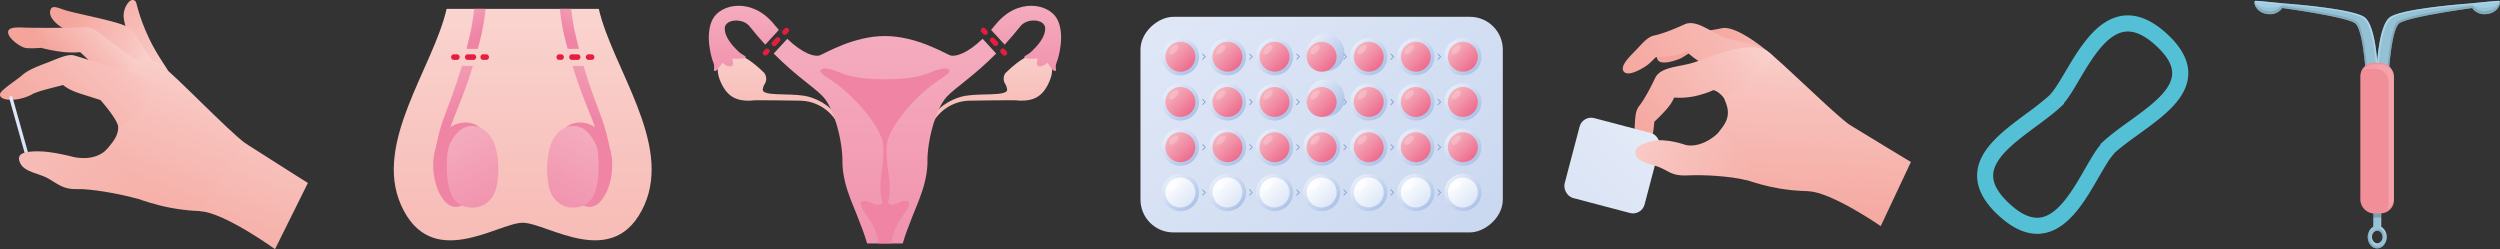 <svg xmlns="http://www.w3.org/2000/svg" xmlns:xlink="http://www.w3.org/1999/xlink" width="622.47mm" height="62.05mm" viewBox="0 0 1764.49 175.89"><rect x="0" y="0" width="1764.49" height="175.89" fill="#333333" stroke="none"/><defs><style>.cls-1{isolation:isolate;}.cls-2{fill:#54c0d5;}.cls-3{fill:url(#linear-gradient);}.cls-4{fill:url(#linear-gradient-2);}.cls-5{fill:url(#linear-gradient-3);}.cls-6{fill:url(#linear-gradient-4);}.cls-7{fill:url(#linear-gradient-5);}.cls-8{fill:url(#linear-gradient-6);}.cls-9{fill:url(#linear-gradient-7);}.cls-10{fill:url(#linear-gradient-8);}.cls-11{fill:url(#linear-gradient-9);}.cls-12{fill:url(#linear-gradient-10);}.cls-13{fill:url(#linear-gradient-11);}.cls-14{fill:url(#linear-gradient-12);}.cls-15{fill:url(#linear-gradient-13);}.cls-16{fill:url(#linear-gradient-14);}.cls-17{fill:url(#linear-gradient-15);}.cls-18{fill:url(#linear-gradient-16);}.cls-19{fill:url(#linear-gradient-17);}.cls-20{fill:url(#linear-gradient-18);}.cls-21{fill:url(#linear-gradient-19);}.cls-22{fill:url(#linear-gradient-20);}.cls-23{fill:url(#linear-gradient-21);}.cls-24{fill:url(#linear-gradient-22);}.cls-25{fill:url(#linear-gradient-23);}.cls-26{fill:url(#linear-gradient-24);}.cls-27{fill:url(#linear-gradient-25);}.cls-28{fill:url(#linear-gradient-26);}.cls-29{fill:url(#linear-gradient-27);}.cls-30{fill:url(#linear-gradient-28);}.cls-31{fill:url(#linear-gradient-29);}.cls-32{fill:url(#linear-gradient-30);}.cls-33{fill:url(#linear-gradient-31);}.cls-34{fill:url(#linear-gradient-32);}.cls-35{fill:url(#linear-gradient-33);}.cls-36{fill:url(#linear-gradient-34);}.cls-37{fill:url(#linear-gradient-35);}.cls-38{fill:url(#linear-gradient-36);}.cls-39{fill:url(#linear-gradient-37);}.cls-40{fill:url(#linear-gradient-38);}.cls-41{fill:url(#linear-gradient-39);}.cls-42{fill:url(#linear-gradient-40);}.cls-43{fill:url(#linear-gradient-41);}.cls-44{fill:url(#linear-gradient-42);}.cls-45{fill:url(#linear-gradient-43);}.cls-46{fill:url(#linear-gradient-44);}.cls-47{fill:url(#linear-gradient-45);}.cls-48{fill:url(#linear-gradient-46);}.cls-49{fill:url(#linear-gradient-47);}.cls-50{fill:url(#linear-gradient-48);}.cls-51{fill:url(#linear-gradient-49);}.cls-52{fill:url(#linear-gradient-50);}.cls-53{fill:url(#linear-gradient-51);}.cls-54{fill:url(#linear-gradient-52);}.cls-55{fill:url(#linear-gradient-53);}.cls-56{fill:url(#linear-gradient-54);}.cls-57{fill:url(#linear-gradient-55);}.cls-58{fill:url(#linear-gradient-56);}.cls-59{fill:url(#linear-gradient-57);}.cls-60{fill:#7a98ce;}.cls-61,.cls-62,.cls-73{fill:#fff;}.cls-61,.cls-74,.cls-80,.cls-82,.cls-84{opacity:0.2;}.cls-62{opacity:0.5;}.cls-63{fill:url(#linear-gradient-58);}.cls-64{fill:url(#linear-gradient-59);}.cls-65{fill:url(#linear-gradient-60);}.cls-66{fill:url(#linear-gradient-61);}.cls-67{fill:url(#linear-gradient-62);}.cls-68{fill:url(#linear-gradient-63);}.cls-69{fill:url(#linear-gradient-64);}.cls-70{fill:#95c1d5;}.cls-71,.cls-83{opacity:0.3;}.cls-72{fill:#ecf7fe;}.cls-75{fill:#094468;}.cls-76{fill:#05131c;}.cls-77,.cls-79{fill:#b5e1f9;}.cls-77{opacity:0.4;}.cls-78{opacity:0.6;}.cls-80{fill:#3a484e;}.cls-80,.cls-83,.cls-84{mix-blend-mode:multiply;}.cls-81,.cls-83,.cls-84{fill:#f18f99;}.cls-82{fill:#fef5f7;}.cls-85{fill:url(#linear-gradient-65);}.cls-86{fill:url(#linear-gradient-66);}.cls-87{fill:url(#linear-gradient-67);}.cls-88{fill:url(#linear-gradient-68);}.cls-89{fill:url(#linear-gradient-69);}.cls-90{fill:url(#linear-gradient-70);}.cls-91{fill:url(#linear-gradient-71);}.cls-92{fill:url(#linear-gradient-72);}.cls-93{fill:#e51d3e;}.cls-94{fill:url(#linear-gradient-73);}.cls-95{fill:url(#linear-gradient-74);}.cls-96{fill:url(#linear-gradient-75);}.cls-97{fill:url(#linear-gradient-76);}.cls-98{fill:url(#linear-gradient-77);}.cls-99{fill:url(#linear-gradient-78);}.cls-100{fill:url(#linear-gradient-79);}.cls-101{fill:url(#linear-gradient-80);}.cls-102{fill:url(#linear-gradient-81);}.cls-103{fill:url(#linear-gradient-82);}.cls-104{fill:url(#linear-gradient-83);}.cls-105{fill:url(#linear-gradient-84);}.cls-106{fill:url(#linear-gradient-85);}.cls-107{fill:url(#linear-gradient-86);}.cls-108{fill:url(#linear-gradient-87);}.cls-109{fill:url(#linear-gradient-88);}.cls-110{fill:url(#linear-gradient-89);}</style><linearGradient id="linear-gradient" x1="785.89" y1="-79.32" x2="1253.97" y2="453.6" gradientTransform="translate(844.86 1020.75) rotate(-90)" gradientUnits="userSpaceOnUse"><stop offset="0" stop-color="#e7edf9"/><stop offset="1" stop-color="#adc3e7"/></linearGradient><linearGradient id="linear-gradient-2" x1="823.83" y1="30.76" x2="842.39" y2="49.32" gradientTransform="translate(326.8 -622.78) rotate(49.87)" xlink:href="#linear-gradient"/><linearGradient id="linear-gradient-3" x1="825.64" y1="32.57" x2="840.58" y2="47.51" gradientUnits="userSpaceOnUse"><stop offset="0" stop-color="#f5b3be"/><stop offset="0.41" stop-color="#f297ab"/><stop offset="1" stop-color="#ed6b8c"/></linearGradient><linearGradient id="linear-gradient-4" x1="857.06" y1="30.76" x2="875.62" y2="49.32" gradientTransform="matrix(1, 0, 0, 1, 0, 0)" xlink:href="#linear-gradient"/><linearGradient id="linear-gradient-5" x1="858.87" y1="32.57" x2="873.81" y2="47.51" xlink:href="#linear-gradient-3"/><linearGradient id="linear-gradient-6" x1="890.3" y1="30.76" x2="908.85" y2="49.32" gradientTransform="translate(291.79 -624.37) rotate(45)" xlink:href="#linear-gradient"/><linearGradient id="linear-gradient-7" x1="892.1" y1="32.57" x2="907.04" y2="47.51" xlink:href="#linear-gradient-3"/><linearGradient id="linear-gradient-8" x1="923.53" y1="30.76" x2="942.08" y2="49.32" gradientTransform="translate(5.83 -71.52) rotate(4.4)" xlink:href="#linear-gradient"/><linearGradient id="linear-gradient-9" x1="925.33" y1="32.57" x2="940.28" y2="47.51" xlink:href="#linear-gradient-3"/><linearGradient id="linear-gradient-10" x1="956.76" y1="30.76" x2="975.32" y2="49.32" gradientTransform="translate(311.26 -671.37) rotate(45)" xlink:href="#linear-gradient"/><linearGradient id="linear-gradient-11" x1="958.57" y1="32.57" x2="973.51" y2="47.51" xlink:href="#linear-gradient-3"/><linearGradient id="linear-gradient-12" x1="989.99" y1="30.76" x2="1008.55" y2="49.32" gradientTransform="translate(31.59 -212.42) rotate(12.33)" xlink:href="#linear-gradient"/><linearGradient id="linear-gradient-13" x1="991.8" y1="32.57" x2="1006.74" y2="47.51" xlink:href="#linear-gradient-3"/><linearGradient id="linear-gradient-14" x1="1023.23" y1="30.76" x2="1041.78" y2="49.32" gradientTransform="translate(835.51 -974.29) rotate(76.79)" xlink:href="#linear-gradient"/><linearGradient id="linear-gradient-15" x1="1025.03" y1="32.57" x2="1039.97" y2="47.51" xlink:href="#linear-gradient-3"/><linearGradient id="linear-gradient-16" x1="823.83" y1="62.7" x2="842.39" y2="81.25" gradientTransform="translate(351.22 -611.43) rotate(49.87)" xlink:href="#linear-gradient"/><linearGradient id="linear-gradient-17" x1="825.64" y1="64.5" x2="840.58" y2="79.45" xlink:href="#linear-gradient-3"/><linearGradient id="linear-gradient-18" x1="857.06" y1="62.7" x2="875.62" y2="81.25" gradientTransform="matrix(1, 0, 0, 1, 0, 0)" xlink:href="#linear-gradient"/><linearGradient id="linear-gradient-19" x1="858.87" y1="64.5" x2="873.81" y2="79.45" xlink:href="#linear-gradient-3"/><linearGradient id="linear-gradient-20" x1="890.3" y1="62.7" x2="908.85" y2="81.25" gradientTransform="translate(314.37 -615.01) rotate(45)" xlink:href="#linear-gradient"/><linearGradient id="linear-gradient-21" x1="892.1" y1="64.5" x2="907.04" y2="79.45" xlink:href="#linear-gradient-3"/><linearGradient id="linear-gradient-22" x1="923.53" y1="62.7" x2="942.08" y2="81.25" gradientTransform="translate(8.28 -71.42) rotate(4.4)" xlink:href="#linear-gradient"/><linearGradient id="linear-gradient-23" x1="925.33" y1="64.5" x2="940.28" y2="79.45" xlink:href="#linear-gradient-3"/><linearGradient id="linear-gradient-24" x1="956.76" y1="62.7" x2="975.32" y2="81.25" gradientTransform="translate(333.84 -662.01) rotate(45)" xlink:href="#linear-gradient"/><linearGradient id="linear-gradient-25" x1="958.57" y1="64.5" x2="973.51" y2="79.45" xlink:href="#linear-gradient-3"/><linearGradient id="linear-gradient-26" x1="989.99" y1="62.7" x2="1008.55" y2="81.25" gradientTransform="translate(38.41 -211.69) rotate(12.33)" xlink:href="#linear-gradient"/><linearGradient id="linear-gradient-27" x1="991.8" y1="64.5" x2="1006.74" y2="79.45" xlink:href="#linear-gradient-3"/><linearGradient id="linear-gradient-28" x1="1023.23" y1="62.7" x2="1041.78" y2="81.25" gradientTransform="translate(866.6 -949.65) rotate(76.79)" xlink:href="#linear-gradient"/><linearGradient id="linear-gradient-29" x1="1025.03" y1="64.5" x2="1039.97" y2="79.45" xlink:href="#linear-gradient-3"/><linearGradient id="linear-gradient-30" x1="823.83" y1="94.63" x2="842.39" y2="113.19" gradientTransform="translate(101.66 -308.21) rotate(22.29)" xlink:href="#linear-gradient"/><linearGradient id="linear-gradient-31" x1="825.64" y1="96.44" x2="840.58" y2="111.38" xlink:href="#linear-gradient-3"/><linearGradient id="linear-gradient-32" x1="857.06" y1="94.63" x2="875.62" y2="113.19" gradientTransform="matrix(1, 0, 0, 1, 0, 0)" xlink:href="#linear-gradient"/><linearGradient id="linear-gradient-33" x1="858.87" y1="96.44" x2="873.81" y2="111.38" xlink:href="#linear-gradient-3"/><linearGradient id="linear-gradient-34" x1="890.3" y1="94.63" x2="908.85" y2="113.19" gradientTransform="translate(106.87 -333.88) rotate(22.32)" xlink:href="#linear-gradient"/><linearGradient id="linear-gradient-35" x1="892.1" y1="96.44" x2="907.04" y2="111.38" xlink:href="#linear-gradient-3"/><linearGradient id="linear-gradient-36" x1="923.53" y1="94.63" x2="942.08" y2="113.19" gradientTransform="matrix(1, 0, 0, 1, 0, 0)" xlink:href="#linear-gradient"/><linearGradient id="linear-gradient-37" x1="925.33" y1="96.44" x2="940.28" y2="111.38" xlink:href="#linear-gradient-3"/><linearGradient id="linear-gradient-38" x1="956.76" y1="94.63" x2="975.32" y2="113.19" gradientTransform="translate(111.85 -359.12) rotate(22.32)" xlink:href="#linear-gradient"/><linearGradient id="linear-gradient-39" x1="958.57" y1="96.44" x2="973.51" y2="111.38" xlink:href="#linear-gradient-3"/><linearGradient id="linear-gradient-40" x1="989.99" y1="94.63" x2="1008.55" y2="113.19" gradientTransform="translate(945.01 -899.28) rotate(80.97)" xlink:href="#linear-gradient"/><linearGradient id="linear-gradient-41" x1="991.8" y1="96.44" x2="1006.74" y2="111.38" xlink:href="#linear-gradient-3"/><linearGradient id="linear-gradient-42" x1="1023.23" y1="94.63" x2="1041.78" y2="113.19" gradientTransform="translate(970.33 -931.94) rotate(80.82)" xlink:href="#linear-gradient"/><linearGradient id="linear-gradient-43" x1="1025.03" y1="96.44" x2="1039.97" y2="111.38" xlink:href="#linear-gradient-3"/><linearGradient id="linear-gradient-44" x1="823.83" y1="126.57" x2="842.39" y2="145.12" gradientTransform="translate(400.06 -588.72) rotate(49.87)" xlink:href="#linear-gradient"/><linearGradient id="linear-gradient-45" x1="825.64" y1="128.38" x2="840.58" y2="143.32" gradientUnits="userSpaceOnUse"><stop offset="0" stop-color="#fff"/><stop offset="1" stop-color="#dde7f7"/></linearGradient><linearGradient id="linear-gradient-46" x1="857.06" y1="126.57" x2="875.62" y2="145.12" gradientTransform="matrix(1, 0, 0, 1, 0, 0)" xlink:href="#linear-gradient"/><linearGradient id="linear-gradient-47" x1="858.87" y1="128.38" x2="873.81" y2="143.32" xlink:href="#linear-gradient-45"/><linearGradient id="linear-gradient-48" x1="890.3" y1="126.57" x2="908.85" y2="145.12" gradientTransform="translate(359.54 -596.31) rotate(45)" xlink:href="#linear-gradient"/><linearGradient id="linear-gradient-49" x1="892.1" y1="128.38" x2="907.04" y2="143.32" xlink:href="#linear-gradient-45"/><linearGradient id="linear-gradient-50" x1="923.53" y1="126.57" x2="942.08" y2="145.12" gradientTransform="translate(13.19 -71.23) rotate(4.4)" xlink:href="#linear-gradient"/><linearGradient id="linear-gradient-51" x1="925.33" y1="128.38" x2="940.28" y2="143.32" xlink:href="#linear-gradient-45"/><linearGradient id="linear-gradient-52" x1="956.76" y1="126.57" x2="975.32" y2="145.12" gradientTransform="translate(379 -643.3) rotate(45)" xlink:href="#linear-gradient"/><linearGradient id="linear-gradient-53" x1="958.57" y1="128.38" x2="973.51" y2="143.32" xlink:href="#linear-gradient-45"/><linearGradient id="linear-gradient-54" x1="989.99" y1="126.57" x2="1008.55" y2="145.12" gradientTransform="translate(52.04 -210.21) rotate(12.33)" xlink:href="#linear-gradient"/><linearGradient id="linear-gradient-55" x1="991.8" y1="128.38" x2="1006.74" y2="143.32" xlink:href="#linear-gradient-45"/><linearGradient id="linear-gradient-56" x1="1023.23" y1="126.57" x2="1041.78" y2="145.12" gradientTransform="translate(928.79 -900.38) rotate(76.79)" xlink:href="#linear-gradient"/><linearGradient id="linear-gradient-57" x1="1025.03" y1="128.38" x2="1039.97" y2="143.32" xlink:href="#linear-gradient-45"/><linearGradient id="linear-gradient-58" x1="653.91" y1="-7255.48" x2="571.17" y2="-7153.55" gradientTransform="translate(-3466.75 5524.91) rotate(35.81)" gradientUnits="userSpaceOnUse"><stop offset="0" stop-color="#fbddd9"/><stop offset="0.29" stop-color="#f8c2bd"/><stop offset="0.78" stop-color="#f4a49b"/></linearGradient><linearGradient id="linear-gradient-59" x1="625.82" y1="-7303.66" x2="535.09" y2="-7060.65" xlink:href="#linear-gradient-58"/><linearGradient id="linear-gradient-60" x1="607.08" y1="-7244.93" x2="720.99" y2="-7066.26" xlink:href="#linear-gradient-58"/><linearGradient id="linear-gradient-61" x1="602.3" y1="-7236.65" x2="561.13" y2="-7060.39" xlink:href="#linear-gradient-58"/><linearGradient id="linear-gradient-62" x1="653.17" y1="-7274.31" x2="767.08" y2="-7095.65" xlink:href="#linear-gradient-58"/><linearGradient id="linear-gradient-63" x1="1191.49" y1="66.56" x2="804.83" y2="428.88" gradientTransform="translate(7.74 293.58) rotate(-14.75)" xlink:href="#linear-gradient"/><linearGradient id="linear-gradient-64" x1="528.86" y1="-7110.03" x2="757.86" y2="-7141.52" xlink:href="#linear-gradient-58"/><linearGradient id="linear-gradient-65" x1="725.51" y1="5.81" x2="725.51" y2="203.63" gradientTransform="matrix(1, 0, 0, 1, 0, 0)" xlink:href="#linear-gradient-58"/><linearGradient id="linear-gradient-66" x1="687.01" y1="5.81" x2="687.01" y2="203.63" gradientTransform="matrix(1, 0, 0, 1, 0, 0)" xlink:href="#linear-gradient-58"/><linearGradient id="linear-gradient-67" x1="523.66" y1="5.81" x2="523.66" y2="203.63" gradientTransform="matrix(1, 0, 0, 1, 0, 0)" xlink:href="#linear-gradient-58"/><linearGradient id="linear-gradient-68" x1="562.17" y1="5.81" x2="562.17" y2="203.63" gradientTransform="matrix(1, 0, 0, 1, 0, 0)" xlink:href="#linear-gradient-58"/><linearGradient id="linear-gradient-69" x1="524.95" y1="-71.21" x2="524.95" y2="80.08" gradientUnits="userSpaceOnUse"><stop offset="0" stop-color="#fad3d6"/><stop offset="1" stop-color="#ef84a5"/></linearGradient><linearGradient id="linear-gradient-70" x1="724.22" y1="-71.21" x2="724.22" y2="80.08" xlink:href="#linear-gradient-69"/><linearGradient id="linear-gradient-71" x1="624.59" y1="-213.75" x2="624.59" y2="267.02" xlink:href="#linear-gradient-69"/><linearGradient id="linear-gradient-72" x1="624.59" y1="-125.34" x2="624.59" y2="53.09" xlink:href="#linear-gradient-69"/><linearGradient id="linear-gradient-73" x1="368.93" y1="-47.95" x2="368.93" y2="524.67" gradientTransform="matrix(1, 0, 0, 1, 0, 0)" xlink:href="#linear-gradient-58"/><linearGradient id="linear-gradient-74" x1="228.9" y1="-84.51" x2="308.33" y2="79.33" xlink:href="#linear-gradient-69"/><linearGradient id="linear-gradient-75" x1="281.81" y1="12.12" x2="361.23" y2="175.96" xlink:href="#linear-gradient-69"/><linearGradient id="linear-gradient-76" x1="311.67" y1="-29.87" x2="338.09" y2="24.64" xlink:href="#linear-gradient-69"/><linearGradient id="linear-gradient-77" x1="277.37" y1="-14.24" x2="324.5" y2="82.99" xlink:href="#linear-gradient-69"/><linearGradient id="linear-gradient-78" x1="-13944.69" y1="-84.51" x2="-13865.26" y2="79.33" gradientTransform="matrix(-1, 0, 0, 1, -13435.74, 0)" xlink:href="#linear-gradient-69"/><linearGradient id="linear-gradient-79" x1="-13891.78" y1="12.12" x2="-13812.36" y2="175.96" gradientTransform="matrix(-1, 0, 0, 1, -13435.74, 0)" xlink:href="#linear-gradient-69"/><linearGradient id="linear-gradient-80" x1="-13861.92" y1="-29.87" x2="-13835.5" y2="24.64" gradientTransform="matrix(-1, 0, 0, 1, -13435.74, 0)" xlink:href="#linear-gradient-69"/><linearGradient id="linear-gradient-81" x1="-13896.22" y1="-14.24" x2="-13849.09" y2="82.99" gradientTransform="matrix(-1, 0, 0, 1, -13435.74, 0)" xlink:href="#linear-gradient-69"/><linearGradient id="linear-gradient-82" x1="139.34" y1="46.33" x2="26.2" y2="-7.6" gradientTransform="matrix(1, 0, 0, 1, 0, 0)" xlink:href="#linear-gradient-58"/><linearGradient id="linear-gradient-83" x1="-2646.99" y1="-3632.12" x2="-2692.28" y2="-3545.5" gradientTransform="translate(-2704.66 3536.87) rotate(75)" xlink:href="#linear-gradient-58"/><linearGradient id="linear-gradient-84" x1="-2682.18" y1="-3606.78" x2="-2653.59" y2="-3542.8" gradientTransform="translate(-2704.66 3536.87) rotate(75)" xlink:href="#linear-gradient-58"/><linearGradient id="linear-gradient-85" x1="153.66" y1="20.07" x2="79.9" y2="231.21" gradientTransform="matrix(1, 0, 0, 1, 0, 0)" xlink:href="#linear-gradient-58"/><linearGradient id="linear-gradient-86" x1="212.08" y1="45.13" x2="138.33" y2="256.28" gradientTransform="matrix(1, 0, 0, 1, 0, 0)" xlink:href="#linear-gradient-58"/><linearGradient id="linear-gradient-87" x1="113.04" y1="7.64" x2="-5.92" y2="129.5" gradientTransform="matrix(1, 0, 0, 1, 0, 0)" xlink:href="#linear-gradient-58"/><linearGradient id="linear-gradient-88" x1="-796.21" y1="2812.5" x2="-693.35" y2="2962.43" gradientTransform="matrix(1, 0, 0, 0.92, 770.88, -2550)" gradientUnits="userSpaceOnUse"><stop offset="0" stop-color="#f1f4fc"/><stop offset="1" stop-color="#baceec"/></linearGradient><linearGradient id="linear-gradient-89" x1="-2766.72" y1="-3446.78" x2="-2379.35" y2="-3673.18" gradientTransform="translate(-2704.66 3536.87) rotate(75)" xlink:href="#linear-gradient-58"/></defs><g class="cls-1"><g id="Слой_2" data-name="Слой 2"><g id="Слой_1-2" data-name="Слой 1"><path class="cls-2" d="M1498.39,11.07c-18.69,2.36-30.87,23-40.66,39.51-3.94,6.67-7.67,13-10.72,16l.12.14A198.68,198.68,0,0,1,1430.43,80c-16.54,12.25-33.66,24.92-34.93,42.07-.69,9.29,3.59,18.62,12.7,27.74,10.12,10.11,20.08,15.22,29.66,15.22a25.9,25.9,0,0,0,3.52-.23c18.46-2.45,30.36-23.15,39.92-39.79,4-6.89,7.71-13.41,10.81-16.51l-.13-.14c4.77-4.42,10.94-8.87,17.44-13.56,16.52-11.92,33.61-24.25,35-41.11.74-9.16-3.49-18.41-12.57-27.49C1520.41,14.8,1509.16,9.71,1498.39,11.07Zm34.68,41.71c-.94,11.63-15.86,22.4-30.29,32.81-7.65,5.52-14.88,10.74-20.47,16.33l.22.24c-3.6,4.2-7.1,10.29-11.07,17.2-8.32,14.47-18.66,32.48-31.57,34.19-7,.93-14.93-3-23.66-11.77-6.77-6.77-9.85-12.94-9.41-18.87.89-12,15.88-23.06,30.37-33.79,7.31-5.41,14.21-10.52,19.61-15.93l-.21-.24c3.52-4.08,7-9.94,10.91-16.59,8.53-14.42,19.14-32.36,32.31-34,7.12-.9,15.18,3.1,24,11.9C1530.49,40.94,1533.53,47,1533.07,52.78Z"/><rect class="cls-3" x="856.73" y="-39.93" width="152.16" height="255.74" rx="23.19" transform="translate(1020.75 -844.86) rotate(90)"/><circle class="cls-4" cx="833.11" cy="40.04" r="13.13" transform="translate(265.57 651.25) rotate(-49.87)"/><circle class="cls-5" cx="833.11" cy="40.04" r="10.57"/><circle class="cls-6" cx="866.34" cy="40.04" r="13.13"/><circle class="cls-7" cx="866.34" cy="40.04" r="10.57"/><circle class="cls-8" cx="899.57" cy="40.04" r="13.13" transform="translate(235.17 647.82) rotate(-45)"/><circle class="cls-9" cx="899.57" cy="40.04" r="10.57"/><circle class="cls-10" cx="932.81" cy="40.04" r="13.13" transform="matrix(1, -0.08, 0.08, 1, -0.32, 71.75)"/><circle class="cls-11" cx="932.81" cy="40.04" r="10.57"/><circle class="cls-12" cx="966.04" cy="40.04" r="13.13" transform="translate(254.63 694.82) rotate(-45)"/><circle class="cls-13" cx="966.04" cy="40.04" r="10.57"/><circle class="cls-14" cx="999.27" cy="40.04" r="13.13" transform="translate(14.49 214.27) rotate(-12.33)"/><circle class="cls-15" cx="999.27" cy="40.04" r="10.57"/><circle class="cls-16" cx="1032.5" cy="40.04" r="13.13" transform="translate(757.56 1036.07) rotate(-76.79)"/><circle class="cls-17" cx="1032.5" cy="40.04" r="10.57"/><circle class="cls-18" cx="833.11" cy="71.97" r="13.13" transform="translate(241.16 662.6) rotate(-49.87)"/><circle class="cls-19" cx="833.11" cy="71.97" r="10.57"/><circle class="cls-20" cx="866.34" cy="71.97" r="13.13"/><circle class="cls-21" cx="866.34" cy="71.97" r="10.57"/><circle class="cls-22" cx="899.57" cy="71.97" r="13.13" transform="translate(212.59 657.18) rotate(-45)"/><circle class="cls-23" cx="899.57" cy="71.97" r="10.57"/><circle class="cls-24" cx="932.81" cy="71.97" r="13.13" transform="matrix(1, -0.08, 0.08, 1, -2.77, 71.85)"/><circle class="cls-25" cx="932.81" cy="71.97" r="10.57"/><circle class="cls-26" cx="966.04" cy="71.97" r="13.13" transform="translate(232.05 704.17) rotate(-45)"/><circle class="cls-27" cx="966.04" cy="71.97" r="10.57"/><circle class="cls-28" cx="999.27" cy="71.97" r="13.13" transform="translate(7.67 215.01) rotate(-12.33)"/><circle class="cls-29" cx="999.27" cy="71.97" r="10.57"/><circle class="cls-30" cx="1032.5" cy="71.97" r="13.13" transform="translate(726.47 1060.7) rotate(-76.79)"/><circle class="cls-31" cx="1032.5" cy="71.97" r="10.57"/><circle class="cls-32" cx="833.11" cy="103.91" r="13.13" transform="translate(22.83 323.74) rotate(-22.29)"/><circle class="cls-33" cx="833.11" cy="103.91" r="10.57"/><circle class="cls-34" cx="866.34" cy="103.91" r="13.13"/><circle class="cls-35" cx="866.34" cy="103.91" r="10.57"/><circle class="cls-36" cx="899.57" cy="103.91" r="13.13" transform="translate(27.94 349.45) rotate(-22.32)"/><circle class="cls-37" cx="899.57" cy="103.91" r="10.57"/><circle class="cls-38" cx="932.81" cy="103.91" r="13.13"/><circle class="cls-39" cx="932.81" cy="103.91" r="10.57"/><circle class="cls-40" cx="966.04" cy="103.91" r="13.13" transform="translate(32.92 374.69) rotate(-22.32)"/><circle class="cls-41" cx="966.04" cy="103.91" r="10.57"/><circle class="cls-42" cx="999.27" cy="103.91" r="13.13" transform="translate(739.76 1074.47) rotate(-80.97)"/><circle class="cls-43" cx="999.27" cy="103.91" r="10.57"/><circle class="cls-44" cx="1032.5" cy="103.91" r="13.13" transform="translate(765.17 1106.6) rotate(-80.82)"/><circle class="cls-45" cx="1032.5" cy="103.91" r="10.57"/><circle class="cls-46" cx="833.11" cy="135.85" r="13.13" transform="translate(192.32 685.31) rotate(-49.87)"/><circle class="cls-47" cx="833.11" cy="135.85" r="10.57"/><circle class="cls-48" cx="866.34" cy="135.85" r="13.13"/><circle class="cls-49" cx="866.34" cy="135.85" r="10.57"/><circle class="cls-50" cx="899.57" cy="135.85" r="13.13" transform="translate(167.42 675.88) rotate(-45)"/><circle class="cls-51" cx="899.57" cy="135.85" r="10.57"/><circle class="cls-52" cx="932.81" cy="135.85" r="13.13" transform="translate(-7.68 72.04) rotate(-4.4)"/><circle class="cls-53" cx="932.81" cy="135.85" r="10.57"/><circle class="cls-54" cx="966.04" cy="135.85" r="13.13" transform="translate(186.89 722.88) rotate(-45)"/><circle class="cls-55" cx="966.04" cy="135.85" r="10.57"/><circle class="cls-56" cx="999.27" cy="135.85" r="13.13" transform="translate(-5.96 216.48) rotate(-12.33)"/><circle class="cls-57" cx="999.27" cy="135.85" r="10.57"/><circle class="cls-58" cx="1032.5" cy="135.85" r="13.13" transform="translate(664.28 1109.98) rotate(-76.79)"/><circle class="cls-59" cx="1032.5" cy="135.85" r="10.57"/><path class="cls-60" d="M851,40l-2,2.07a.28.28,0,0,1-.39,0,.27.27,0,0,1,0-.39L850.2,40l-1.64-1.68A.28.28,0,0,1,849,38Z"/><path class="cls-60" d="M884.2,40l-2,2.07a.27.27,0,0,1-.38,0,.27.27,0,0,1,0-.39L883.43,40l-1.64-1.68a.27.27,0,0,1,0-.39.26.26,0,0,1,.38,0Z"/><path class="cls-60" d="M917.43,40l-2,2.07a.28.28,0,0,1-.4-.39L916.66,40,915,38.36a.28.28,0,0,1,0-.39.27.27,0,0,1,.39,0Z"/><path class="cls-60" d="M950.67,40l-2,2.07a.28.28,0,0,1-.39,0,.27.27,0,0,1,0-.39L949.9,40l-1.64-1.68a.28.28,0,1,1,.39-.39Z"/><path class="cls-60" d="M983.9,40l-2,2.07a.28.28,0,0,1-.39,0,.27.27,0,0,1,0-.39L983.13,40l-1.64-1.68a.28.28,0,1,1,.39-.39Z"/><path class="cls-60" d="M1017.13,40l-2,2.07a.28.28,0,1,1-.39-.39l1.64-1.68-1.64-1.68a.28.28,0,0,1,0-.39.27.27,0,0,1,.39,0Z"/><path class="cls-60" d="M851,72,849,74a.28.28,0,0,1-.39,0,.27.27,0,0,1,0-.39L850.2,72l-1.64-1.68a.27.27,0,0,1,0-.39.28.28,0,0,1,.39,0Z"/><path class="cls-60" d="M884.2,72l-2,2.07a.27.27,0,0,1-.38,0,.27.27,0,0,1,0-.39L883.43,72l-1.64-1.68a.27.27,0,0,1,0-.39.27.27,0,0,1,.38,0Z"/><path class="cls-60" d="M917.43,72l-2,2.07a.28.28,0,1,1-.4-.38L916.66,72,915,70.29a.28.28,0,1,1,.4-.38Z"/><path class="cls-60" d="M950.67,72l-2,2.07a.28.28,0,0,1-.39,0,.27.27,0,0,1,0-.39L949.9,72l-1.64-1.68a.27.27,0,0,1,0-.39.28.28,0,0,1,.39,0Z"/><path class="cls-60" d="M983.9,72l-2,2.07a.28.28,0,0,1-.39,0,.27.27,0,0,1,0-.39L983.13,72l-1.64-1.68a.27.27,0,0,1,0-.39.28.28,0,0,1,.39,0Z"/><path class="cls-60" d="M1017.13,72l-2,2.07a.27.27,0,1,1-.39-.38l1.64-1.69-1.64-1.68a.27.27,0,1,1,.39-.38Z"/><path class="cls-60" d="M851,103.91,849,106a.28.28,0,0,1-.39-.39l1.64-1.68-1.64-1.68a.27.27,0,0,1,0-.39.28.28,0,0,1,.39,0Z"/><path class="cls-60" d="M884.2,103.91l-2,2.07a.26.26,0,0,1-.38,0,.27.27,0,0,1,0-.39l1.64-1.68-1.64-1.68a.27.27,0,0,1,0-.39.27.27,0,0,1,.38,0Z"/><path class="cls-60" d="M917.43,103.91l-2,2.07a.27.27,0,0,1-.39,0,.28.28,0,0,1,0-.39l1.64-1.68L915,102.23a.28.28,0,0,1,.4-.39Z"/><path class="cls-60" d="M950.67,103.91l-2,2.07a.28.28,0,1,1-.39-.39l1.64-1.68-1.64-1.68a.27.27,0,0,1,0-.39.28.28,0,0,1,.39,0Z"/><path class="cls-60" d="M983.9,103.91l-2,2.07a.28.28,0,1,1-.39-.39l1.64-1.68-1.64-1.68a.27.27,0,0,1,0-.39.28.28,0,0,1,.39,0Z"/><path class="cls-60" d="M1017.13,103.91l-2,2.07a.27.27,0,0,1-.39,0,.28.28,0,0,1,0-.39l1.64-1.68-1.64-1.68a.28.28,0,1,1,.39-.39Z"/><path class="cls-60" d="M851,135.85l-2,2.06a.28.28,0,0,1-.39,0,.27.27,0,0,1,0-.39l1.64-1.68-1.64-1.68a.28.28,0,0,1,.39-.39Z"/><path class="cls-60" d="M884.2,135.85l-2,2.06a.27.27,0,0,1-.38,0,.27.27,0,0,1,0-.39l1.64-1.68-1.64-1.68a.27.27,0,0,1,0-.39.26.26,0,0,1,.38,0Z"/><path class="cls-60" d="M917.43,135.85l-2,2.06a.28.28,0,1,1-.4-.38l1.64-1.68L915,134.17a.28.28,0,0,1,0-.39.27.27,0,0,1,.39,0Z"/><path class="cls-60" d="M950.67,135.85l-2,2.06a.28.28,0,0,1-.39,0,.27.27,0,0,1,0-.39l1.64-1.68-1.64-1.68a.28.28,0,1,1,.39-.39Z"/><path class="cls-60" d="M983.9,135.85l-2,2.06a.28.28,0,0,1-.39,0,.27.27,0,0,1,0-.39l1.64-1.68-1.64-1.68a.28.28,0,1,1,.39-.39Z"/><path class="cls-60" d="M1017.13,135.85l-2,2.06a.27.27,0,1,1-.39-.38l1.64-1.68-1.64-1.68a.28.28,0,0,1,0-.39.27.27,0,0,1,.39,0Z"/><path class="cls-61" d="M831.36,32.17c.84.85.23,2.83-1.37,4.43s-3.58,2.21-4.43,1.37-.23-2.83,1.37-4.43S830.51,31.33,831.36,32.17Z"/><path class="cls-61" d="M864.59,32.17c.84.85.23,2.83-1.37,4.43s-3.58,2.21-4.43,1.37-.23-2.83,1.37-4.43S863.75,31.33,864.59,32.17Z"/><path class="cls-61" d="M897.82,32.17c.85.85.23,2.83-1.37,4.43S892.87,38.81,892,38s-.23-2.83,1.37-4.43S897,31.33,897.82,32.17Z"/><path class="cls-61" d="M931.06,32.17c.84.85.23,2.83-1.37,4.43s-3.59,2.21-4.43,1.37-.23-2.83,1.37-4.43S930.21,31.33,931.06,32.17Z"/><path class="cls-61" d="M964.29,32.17c.84.85.23,2.83-1.37,4.43s-3.58,2.21-4.43,1.37-.23-2.83,1.37-4.43S963.44,31.33,964.29,32.17Z"/><ellipse class="cls-61" cx="994.62" cy="35.07" rx="4.1" ry="2.16" transform="translate(266.52 713.58) rotate(-45)"/><path class="cls-61" d="M1030.75,32.17c.85.85.23,2.83-1.37,4.43S1025.8,38.81,1025,38s-.23-2.83,1.37-4.43S1029.91,31.33,1030.75,32.17Z"/><path class="cls-61" d="M831.36,64.11c.84.84.23,2.82-1.37,4.42s-3.58,2.22-4.43,1.37-.23-2.82,1.37-4.42S830.51,63.26,831.36,64.11Z"/><path class="cls-61" d="M864.59,64.11c.84.84.23,2.82-1.37,4.42s-3.58,2.22-4.43,1.37-.23-2.82,1.37-4.42S863.75,63.26,864.59,64.11Z"/><path class="cls-61" d="M897.82,64.11c.85.84.23,2.82-1.37,4.42s-3.58,2.22-4.42,1.37-.23-2.82,1.37-4.42S897,63.26,897.82,64.11Z"/><path class="cls-61" d="M931.06,64.11c.84.84.23,2.82-1.37,4.42s-3.59,2.22-4.43,1.37-.23-2.82,1.37-4.42S930.21,63.26,931.06,64.11Z"/><path class="cls-61" d="M964.29,64.11c.84.84.23,2.82-1.37,4.42s-3.58,2.22-4.43,1.37-.23-2.82,1.37-4.42S963.44,63.26,964.29,64.11Z"/><path class="cls-61" d="M997.52,64.11c.84.84.23,2.82-1.37,4.42s-3.58,2.22-4.43,1.37-.23-2.82,1.37-4.42S996.68,63.26,997.52,64.11Z"/><path class="cls-61" d="M1030.75,64.11c.85.84.23,2.82-1.37,4.42s-3.58,2.22-4.42,1.37-.23-2.82,1.37-4.42S1029.91,63.26,1030.75,64.11Z"/><path class="cls-61" d="M831.36,96c.84.85.23,2.83-1.37,4.43s-3.58,2.21-4.43,1.37-.23-2.83,1.37-4.43S830.51,95.2,831.36,96Z"/><path class="cls-61" d="M864.59,96c.84.85.23,2.83-1.37,4.43s-3.58,2.21-4.43,1.37-.23-2.83,1.37-4.43S863.75,95.2,864.59,96Z"/><path class="cls-61" d="M897.82,96c.85.85.23,2.83-1.37,4.43s-3.58,2.21-4.42,1.37-.23-2.83,1.37-4.43S897,95.2,897.82,96Z"/><path class="cls-61" d="M931.06,96c.84.85.23,2.83-1.37,4.43s-3.59,2.21-4.43,1.37S925,99,926.63,97.41,930.21,95.2,931.06,96Z"/><path class="cls-61" d="M964.29,96c.84.85.23,2.83-1.37,4.43s-3.58,2.21-4.43,1.37-.23-2.83,1.37-4.43S963.44,95.2,964.29,96Z"/><ellipse class="cls-61" cx="994.62" cy="98.94" rx="4.1" ry="2.16" transform="translate(221.36 732.28) rotate(-45)"/><path class="cls-61" d="M1030.75,96c.85.85.23,2.83-1.37,4.43s-3.58,2.21-4.42,1.37-.23-2.83,1.37-4.43S1029.91,95.2,1030.75,96Z"/><path class="cls-62" d="M831.36,128.3c.84.84.23,2.83-1.37,4.43s-3.58,2.21-4.43,1.37-.23-2.83,1.37-4.43S830.51,127.46,831.36,128.3Z"/><path class="cls-62" d="M864.59,128.3c.84.84.23,2.83-1.37,4.43s-3.58,2.21-4.43,1.37-.23-2.83,1.37-4.43S863.75,127.46,864.59,128.3Z"/><path class="cls-62" d="M897.82,128.3c.85.84.23,2.83-1.37,4.43s-3.58,2.21-4.42,1.37-.23-2.83,1.37-4.43S897,127.46,897.82,128.3Z"/><path class="cls-62" d="M931.06,128.3c.84.84.23,2.83-1.37,4.43s-3.59,2.21-4.43,1.37-.23-2.83,1.37-4.43S930.21,127.46,931.06,128.3Z"/><path class="cls-62" d="M964.29,128.3c.84.84.23,2.83-1.37,4.43s-3.58,2.21-4.43,1.37-.23-2.83,1.37-4.43S963.44,127.46,964.29,128.3Z"/><path class="cls-62" d="M997.52,128.3c.84.84.23,2.83-1.37,4.43s-3.58,2.21-4.43,1.37-.23-2.83,1.37-4.43S996.68,127.46,997.52,128.3Z"/><path class="cls-62" d="M1030.75,128.3c.85.84.23,2.83-1.37,4.43s-3.58,2.21-4.42,1.37-.23-2.83,1.37-4.43S1029.91,127.46,1030.75,128.3Z"/><path class="cls-63" d="M1169.62,41.26c1.37,5.9,14.24,1,16.44,0a67,67,0,0,0,6.13-3.75A114.59,114.59,0,0,0,1204,39.33c5.64.52,8.59-.55,8.59-.55s5.71,5,11.61,10.28,9.28,7.15,9.28,7.15,38.55,23,34.31,7c-3-11.47-13.12-20.9-21-27.54s-23.45-17.42-31.3-15.8-16,2.69-20.61,2.43-8.59,3.21-13.74,6.69S1168.63,37,1169.62,41.26Z"/><path class="cls-64" d="M1145.73,50c2.87,5.37,15.25-2.72,17.32-4.34s5.55-5.24,5.55-5.24,6.79-.33,12.86-1.3,8.91-2.79,8.91-2.79a52,52,0,0,0,13.07,9.36c7.5,3.61,11.49,4.5,11.49,4.5s44.16,11.21,39.49-4.65S1226,30.43,1216.09,26.05s-19.34-12.46-27.22-8.83S1172.72,24,1167.75,25s-8.27,5.37-12.85,10.09S1143.66,46.15,1145.73,50Z"/><path class="cls-65" d="M1217.43,70.86c-7-15.46,3-27.39,8-31.64s13.52-8.49,22.18-2.73,47.27,44.46,58.2,51.85,1.17,46.19-24.24,46.58-42.4-5.46-56.08-10.4-21.66-17.11-16.23-26S1223.69,84.74,1217.43,70.86Z"/><path class="cls-66" d="M1156.26,108.05c5.66,2.26,9.91-11.91,10.45-14.48a74.5,74.5,0,0,0,.87-7.58s5-4.62,9-9.28,5-7.88,5-7.88a51.5,51.5,0,0,0,16-1.25c8.07-2.07,11.7-4,11.7-4s3.55.59,7.39,5.5c0,0,44.73-23.51,31-32.63s-42.63,4.89-53,7.91-22.81,2.92-26.51,10.77-8,15.61-11.15,19.55-2.86,9.44-3.33,16S1152.18,106.42,1156.26,108.05Z"/><path class="cls-67" d="M1305.86,88.34c14,8.62,42.85,26,42.85,26l-21.31,45.25s-34.59-24-51.27-24.68Z"/><rect class="cls-68" x="1108.61" y="87.71" width="58.35" height="58.35" rx="8.43" transform="translate(67.27 -285.87) rotate(14.75)"/><path class="cls-69" d="M1189.72,102.29s-13.73-4.94-23.41-2.76-12.79,5.64-12,9.14c1.63,6.72,13,7,19.38,10.49s9.09,5.1,18.41,4.6,28.37.43,40.1,3.3-10.57-40.85-20.12-32.58C1199.43,105.47,1189.72,102.29,1189.72,102.29Z"/><path class="cls-70" d="M1680.64,160.06V142.9H1675v17.16a8.23,8.23,0,0,0-3.86,7.24c0,4.42,3,8,6.67,8s6.66-3.58,6.66-8A8.23,8.23,0,0,0,1680.64,160.06Zm-2.8,11.69c-2,0-3.71-2-3.71-4.45s1.66-4.46,3.71-4.46,3.7,2,3.7,4.46S1679.88,171.75,1677.84,171.75Z"/><g class="cls-71"><path class="cls-72" d="M1681.73,166.81c0-2.46-1.66-4.45-3.71-4.45a3.79,3.79,0,0,0-3.46,2.95,3.69,3.69,0,0,1,3.28-2.47c2,0,3.7,2,3.7,4.46a5.24,5.24,0,0,1-.25,1.5A5,5,0,0,0,1681.73,166.81Z"/><path class="cls-72" d="M1678,174.81c-3.68,0-6.66-3.58-6.66-8a9.43,9.43,0,0,1,.28-2.28,8.94,8.94,0,0,0-.47,2.77c0,4.42,3,8,6.67,8,2.81,0,5.21-2.11,6.18-5.08A6.67,6.67,0,0,1,1678,174.81Z"/><path class="cls-72" d="M1675.21,159.58V142.9H1675v16.82C1675.09,159.68,1675.14,159.62,1675.21,159.58Z"/></g><g class="cls-71"><path class="cls-73" d="M1680.17,143.87V161a8.23,8.23,0,0,1,3.86,7.24,9.28,9.28,0,0,1-.75,3.61,9.1,9.1,0,0,0,1.22-4.59,8.23,8.23,0,0,0-3.86-7.24V142.9H1675v1Z"/><path class="cls-73" d="M1673.66,168.28c0,2.46,1.66,4.45,3.71,4.45a3.8,3.8,0,0,0,3.45-2.92,3.53,3.53,0,0,1-3,1.94c-2,0-3.71-2-3.71-4.45a5.52,5.52,0,0,1,.25-1.54A5,5,0,0,0,1673.66,168.28Z"/><path class="cls-73" d="M1674.56,161v-.61a7.49,7.49,0,0,0-2.59,3.24A7.26,7.26,0,0,1,1674.56,161Z"/></g><g class="cls-74"><path class="cls-75" d="M1682.11,166.32c0-2.46-1.66-4.46-3.71-4.46a3.62,3.62,0,0,0-3.15,2.26,3.4,3.4,0,0,1,2.59-1.28c2,0,3.7,2,3.7,4.46a5,5,0,0,1-.55,2.2A4.9,4.9,0,0,0,1682.11,166.32Z"/><path class="cls-75" d="M1678.4,174.32c-3.67,0-6.66-3.58-6.66-8a9.12,9.12,0,0,1,.91-3.92,8.92,8.92,0,0,0-1.48,4.9c0,4.42,3,8,6.67,8a6.53,6.53,0,0,0,5.72-4A6.29,6.29,0,0,1,1678.4,174.32Z"/><path class="cls-75" d="M1675.6,159.09V142.9H1675v16.63A4.81,4.81,0,0,1,1675.6,159.09Z"/></g><g class="cls-74"><path class="cls-76" d="M1677.84,153.42a11.61,11.61,0,0,1,2.8.37V142.9H1675v10.89A11.62,11.62,0,0,1,1677.84,153.42Z"/></g><path class="cls-70" d="M1668.82,12.1C1661,6.61,1624,3.35,1612.47,2.46c-1.1-.11-18.5-1.89-20.51-1.87s-.27,8.65,9,9.35a10.62,10.62,0,0,0,9.92-4.29c12.21,1.74,47.08,6.91,51.62,11,5.26,4.71,7.07,33,7.07,33h8.69S1677.2,18,1668.82,12.1Z"/><path class="cls-77" d="M1669.89,49.18s-1.81-28.26-7.07-33c-4.54-4.07-39.41-9.23-51.62-11a10.6,10.6,0,0,1-9.91,4.3c-7.81-.6-10.28-6.77-9.63-8.73-1.48,1,.61,8.51,9.28,9.17a10.62,10.62,0,0,0,9.92-4.29c12.21,1.74,47.08,6.9,51.62,11,5.26,4.71,7.07,33,7.07,33h8.69s0-.17,0-.44Z"/><g class="cls-78"><path class="cls-79" d="M1611.35,3.28c11.51.9,48.49,4.15,56.35,9.64,7.61,5.32,9.16,31.87,9.38,36.68h1.16s-1-31.64-9.42-37.5C1661,6.61,1624,3.35,1612.47,2.46c-1.1-.11-18.5-1.89-20.51-1.87-.38,0-.58.35-.68.83C1594.6,1.57,1610.3,3.17,1611.35,3.28Z"/><path class="cls-79" d="M1609.73,6.47A11.16,11.16,0,0,1,1608.32,8a10.17,10.17,0,0,0,1.75-1.52Z"/></g><path class="cls-80" d="M1670.75,49.6s-1.86-29.16-7-34.12c-4.37-4.25-41.25-9.62-53.46-11.36a10.14,10.14,0,0,1-8.93,3.8c-6.48-.68-9.73-3.93-10.12-6.51-.45,2.12,2.08,8,9.66,8.53a10.62,10.62,0,0,0,9.92-4.29c12.21,1.74,47.08,6.91,51.62,11,5.26,4.71,7.07,33,7.07,33Z"/><path class="cls-77" d="M1592,1.21c0,2.15,3,4.11,9.75,4.23S1611,3.33,1611,3.33s1.36,0-6.93-1.23S1592,1,1592,1.21Z"/><path class="cls-70" d="M1686.85,12.1c7.85-5.49,44.84-8.75,56.35-9.64,1.1-.11,18.5-1.89,20.51-1.87s.27,8.65-9,9.35a10.62,10.62,0,0,1-9.92-4.29c-12.21,1.74-47.08,6.91-51.62,11-5.26,4.71-7.07,33-7.07,33h-8.69S1678.47,18,1686.85,12.1Z"/><path class="cls-77" d="M1685.78,49.18s1.81-28.26,7.07-33c4.54-4.07,39.41-9.23,51.62-11a10.6,10.6,0,0,0,9.91,4.3c7.81-.6,10.28-6.77,9.63-8.73,1.48,1-.61,8.51-9.28,9.17a10.62,10.62,0,0,1-9.92-4.29c-12.21,1.74-47.08,6.9-51.62,11-5.26,4.71-7.07,33-7.07,33h-8.69s0-.17,0-.44Z"/><g class="cls-78"><path class="cls-79" d="M1744.32,3.28c-11.51.9-48.49,4.15-56.35,9.64-7.61,5.32-9.16,31.87-9.38,36.68h-1.16s1-31.64,9.42-37.5c7.85-5.49,44.84-8.75,56.35-9.64,1.1-.11,18.5-1.89,20.51-1.87.38,0,.58.35.68.83C1761.07,1.57,1745.37,3.17,1744.32,3.28Z"/><path class="cls-79" d="M1745.94,6.47A11.16,11.16,0,0,0,1747.35,8a10.56,10.56,0,0,1-1.75-1.52Z"/></g><path class="cls-80" d="M1684.92,49.6s1.86-29.16,7-34.12c4.37-4.25,41.25-9.62,53.47-11.36a10.11,10.11,0,0,0,8.92,3.8c6.48-.68,9.73-3.93,10.12-6.51.45,2.12-2.08,8-9.66,8.53a10.62,10.62,0,0,1-9.92-4.29c-12.21,1.74-47.08,6.91-51.62,11-5.26,4.71-7.07,33-7.07,33Z"/><path class="cls-77" d="M1763.63,1.21c0,2.15-3,4.11-9.75,4.23s-9.25-2.11-9.25-2.11-1.36,0,6.93-1.23S1763.63,1,1763.63,1.21Z"/><rect class="cls-81" x="1666" y="44.29" width="23.67" height="106.28" rx="9.42"/><path class="cls-82" d="M1680.22,45.42h-4.73a9.18,9.18,0,0,0-7.74,4.25,9.1,9.1,0,0,1,4.19-1.06h4.73a9.22,9.22,0,0,1,9.22,9.22v85.55a9.13,9.13,0,0,1-1.48,5,9.18,9.18,0,0,0,5-8.16V54.64A9.21,9.21,0,0,0,1680.22,45.42Z"/><path class="cls-83" d="M1683.15,145.49h-4.83a9.42,9.42,0,0,1-9.42-9.42V48.64a9.46,9.46,0,0,1,.19-1.86,9.33,9.33,0,0,0-3.09,6.93v87.44a9.42,9.42,0,0,0,9.42,9.42h4.83a9.41,9.41,0,0,0,9.23-7.57A9.29,9.29,0,0,1,1683.15,145.49Z"/><path class="cls-84" d="M1678.24,44.29h-2.82a9.42,9.42,0,0,0-9.42,9.42v87.44a9.42,9.42,0,0,0,9.42,9.42h2.82Z"/><path class="cls-85" d="M709.87,51.34c11.31-11,19.09-14.35,25-13.25s10.39,8.51,5.92,19.1-10.7,14.13-21,13.85-7.79-8-10.12-11.4S708.67,52.51,709.87,51.34Z"/><path class="cls-86" d="M657.06,90.31c1.92-8,12.31-18.93,27.15-19.26s25.32-.26,33.12-.27c0,0-5.12-11.68-6.35-7.26s-17.54,2.2-29.52,4.08c-7.07,1.1-18.62,6.49-22.36,14.28S657.06,90.31,657.06,90.31Z"/><path class="cls-87" d="M539.3,51.34c-11.3-11-19.08-14.35-25-13.25s-10.38,8.51-5.91,19.1,10.7,14.13,21,13.85,7.8-8,10.12-11.4A6.91,6.91,0,0,0,539.3,51.34Z"/><path class="cls-88" d="M592.11,90.31c-1.91-8-12.31-18.93-27.14-19.26s-25.33-.26-33.13-.27c0,0,5.12-11.68,6.35-7.26s17.54,2.2,29.53,4.08c7.06,1.1,18.62,6.49,22.35,14.28S592.11,90.31,592.11,90.31Z"/><path class="cls-89" d="M546.39,17.23C530.82-2,508.72,2.61,503,13.55s-.9,27.32.53,30.76-.59,5.73,1.12,5.81,5.13-5.81,5.13-5.81,3.2,2.8,6,2.6,1.07-5.6,1.07-5.6,6.44.54,8.82-.41-1.82-1.88-4.79-4.84c-3.3-3.28-9.37-9.36-9.35-16s12.69-7.59,17.48-1.53c3.81,4.81,7.52,9.13,11.11,13l9.57-10.42C548.58,19.88,547.5,18.59,546.39,17.23Z"/><path class="cls-90" d="M746.19,13.55C740.45,2.61,718.36-2,702.78,17.23q-1.65,2-3.26,3.87l9.57,10.42c3.59-3.9,7.3-8.22,11.11-13,4.79-6.06,17.47-5.16,17.49,1.53s-6.06,12.76-9.35,16c-3,3-7.18,3.9-4.8,4.84s8.82.41,8.82.41-1.71,5.39,1.07,5.6,6-2.6,6-2.6,3.42,5.9,5.13,5.81-.3-2.37,1.13-5.81S751.93,24.49,746.19,13.55Z"/><path class="cls-91" d="M670.46,39c-4.46-1.76-24-13.56-45.87-13.56S583.18,37.23,578.71,39c-3.53,1.38-12-1-23.07-11.61L546.08,37.8c15.89,16,28.63,23.86,34.7,30.3,8.13,8.63,14,31.77,13.81,46.07-.1,5.85,1.42,14.86,4.67,23.44,2.12,6.57,9.17,21.69,12.75,34.22h25.15c3.59-12.53,10.63-27.65,12.75-34.22,3.25-8.58,4.77-17.59,4.68-23.44-.23-14.3,5.68-37.44,13.81-46.07,6.07-6.44,18.8-14.3,34.7-30.3l-9.57-10.42C682.44,38,674,40.37,670.46,39Z"/><path class="cls-92" d="M597.41,65c9.35,8.42,19.65,20.25,24,30.48a28.39,28.39,0,0,1,1.35,3.87c1.5,5.7.59,14.61-.6,23-1,6.88-1,14.51.4,19.07.93,3-2.18,4.32-7.43,1.81S606,141.33,608,146s8.3,10.52,11.11,20.79a41.44,41.44,0,0,1,1,5h8.94a41.57,41.57,0,0,1,1-5c2.81-10.27,9-16.09,11.11-20.79s-1.83-5.32-7.08-2.82-7.9,1.15-7-1.89c1.28-4.56,1-12.11,0-19-1.19-8.42-2.1-17.33-.61-23a29.81,29.81,0,0,1,1.35-3.87c4.33-10.23,14.64-22.06,24-30.48,10.32-9.3,19.51-12.73,18.29-15.31-1.41-2.58-7.13-1.17-15,2.11s-21.33,4.32-30.46,4.13c-9.13.19-22.56-.84-30.47-4.13s-13.58-4.69-15-2.11C577.9,52.23,587.1,55.66,597.41,65Z"/><path class="cls-93" d="M542.76,37.3l-1.24,1.33a1.82,1.82,0,0,1-2.66-2.49l1.24-1.33a1.82,1.82,0,0,1,2.66,2.49Z"/><path class="cls-93" d="M550.23,29.33,547.74,32a1.82,1.82,0,0,1-2.66-2.49l2.49-2.66a1.82,1.82,0,0,1,2.66,2.49Z"/><path class="cls-93" d="M556.45,22.69,555.21,24a1.82,1.82,0,0,1-2.66-2.49l1.24-1.33a1.82,1.82,0,0,1,2.66,2.49Z"/><path class="cls-93" d="M706.41,37.3l1.25,1.33a1.82,1.82,0,1,0,2.65-2.49l-1.24-1.33a1.82,1.82,0,0,0-2.66,2.49Z"/><path class="cls-93" d="M699,29.33,701.44,32a1.82,1.82,0,0,0,2.65-2.49l-2.49-2.66A1.82,1.82,0,0,0,699,29.33Z"/><path class="cls-93" d="M692.72,22.69,694,24a1.82,1.82,0,0,0,2.66-2.49l-1.25-1.33a1.82,1.82,0,0,0-2.66,2.49Z"/><path class="cls-94" d="M422.63,6.25H315.23c-9.49,41.46-51.7,94.41-32.22,138.37,21.11,47.63,68.43,12.6,85.92,12.6s64.81,35,85.92-12.6C474.33,100.66,432.12,47.71,422.63,6.25Z"/><path class="cls-95" d="M308.21,102.35c-4.35,10.81-3.07,28.59,5.06,38.94s18.73,1.26,21.07-4.5,10.68-34,6.57-43.49S316.46,81.88,308.21,102.35Z"/><path class="cls-96" d="M315.76,108.49c-1.24,15.46-.05,33.75,11.61,37.13s20.83-3,23.18-14.2,1.29-26.66-3.94-34.49S334,87.46,327.83,90C322.25,92.33,316.39,100.71,315.76,108.49Z"/><path class="cls-97" d="M337.22,34.47c.33-1.24.67-2.48,1-3.72l.61-2.4c.21-.8.42-1.59.59-2.42L340.5,21l.89-4.95.22-1.24.18-1.24.35-2.48c.22-1.61.42-3.23.61-4.84h-8.12c-.14,1.26-.27,2.52-.43,3.78l-.31,2.38-.16,1.19-.2,1.18-.78,4.71-1,4.66c-.15.78-.35,1.57-.53,2.36l-.57,2.36c-.45,1.87-.92,3.74-1.39,5.6Z"/><path class="cls-98" d="M326,46.46c-.12.39-.22.78-.34,1.17-.91,3.1-1.88,6.19-2.88,9.26s-2.06,6.13-3.17,9.17-2.24,6.09-3.4,9.15-2.33,6.12-3.43,9.3-2.07,6.36-2.92,9.6q-.64,2.43-1.19,4.9c-.18.82-.35,1.65-.52,2.48l-.23,1.26-.1.64-.11.68,6,.91.1-.53.11-.56.24-1.15c.18-.77.36-1.54.55-2.31.38-1.54.81-3.07,1.26-4.6q1.37-4.59,3-9.1c1.11-3,2.34-6,3.56-9s2.44-6.09,3.63-9.17c2.37-6.16,4.59-12.41,6.58-18.72.35-1.11.68-2.23,1-3.35Z"/><path class="cls-93" d="M322,42.26h-2a2,2,0,0,1,0-3.92h2a2,2,0,1,1,0,3.92Z"/><path class="cls-93" d="M333.7,42.26h-3.92a2,2,0,0,1,0-3.92h3.92a2,2,0,1,1,0,3.92Z"/><path class="cls-93" d="M343.49,42.26h-2a2,2,0,1,1,0-3.92h2a2,2,0,0,1,0,3.92Z"/><path class="cls-99" d="M429.64,102.35c4.35,10.81,3.07,28.59-5.06,38.94s-18.73,1.26-21.07-4.5-10.68-34-6.56-43.49S421.39,81.88,429.64,102.35Z"/><path class="cls-100" d="M422.09,108.49c1.24,15.46.05,33.75-11.6,37.13s-20.84-3-23.19-14.2-1.29-26.66,3.94-34.49S403.84,87.46,410,90C415.6,92.33,421.46,100.71,422.09,108.49Z"/><path class="cls-101" d="M400.63,34.47c-.33-1.24-.66-2.48-1-3.72l-.61-2.4c-.2-.8-.41-1.59-.59-2.42L397.35,21l-.89-4.95-.22-1.24-.18-1.24-.35-2.48c-.22-1.61-.42-3.23-.61-4.84h8.12c.14,1.26.28,2.52.43,3.78l.32,2.38.15,1.19.2,1.18.79,4.71,1,4.66c.15.78.35,1.57.54,2.36l.56,2.36q.68,2.8,1.4,5.6Z"/><path class="cls-102" d="M411.85,46.46c.12.39.23.78.34,1.17q1.38,4.65,2.88,9.26t3.17,9.17c1.1,3,2.24,6.09,3.4,9.15s2.33,6.12,3.43,9.3,2.07,6.36,2.93,9.6c.42,1.62.82,3.25,1.18,4.9.19.82.36,1.65.52,2.48l.23,1.26.11.64.1.68-6,.91-.09-.53-.12-.56-.24-1.15c-.17-.77-.36-1.54-.55-2.31-.38-1.54-.81-3.07-1.26-4.6q-1.35-4.59-3-9.1c-1.1-3-2.33-6-3.55-9s-2.45-6.09-3.64-9.17c-2.37-6.16-4.59-12.41-6.57-18.72-.35-1.11-.69-2.23-1-3.35Z"/><path class="cls-93" d="M415.9,42.26h2a2,2,0,0,0,0-3.92h-2a2,2,0,1,0,0,3.92Z"/><path class="cls-93" d="M404.15,42.26h3.92a2,2,0,0,0,0-3.92h-3.92a2,2,0,1,0,0,3.92Z"/><path class="cls-93" d="M394.36,42.26h2a2,2,0,0,0,0-3.92h-2a2,2,0,0,0,0,3.92Z"/><path class="cls-103" d="M118.64,49.94c-3.15-5.37-9.51-13.78-14.81-25.91A128.53,128.53,0,0,1,96.24,2.25C95.51-.48,92.83-.64,91,1.31a14.74,14.74,0,0,0-3.65,11.53,43.51,43.51,0,0,0,2.68,10S89.74,27.44,92.69,34,103.38,54,103.38,54Z"/><path class="cls-104" d="M110,47.2s-7.47-11.48-11.71-18.55S92.54,19.07,82.05,16s-28.74-6.66-35-8.51S36.65,3,35.49,7.39,39.1,16.64,44,19.6a16.43,16.43,0,0,0,10,2.18,57.55,57.55,0,0,0,12.54,6.3c7.11,2.5,12.49,4,12.49,4s.83,8.12,9.49,16.8S110,47.2,110,47.2Z"/><path class="cls-105" d="M103.46,47.79S83.16,33.3,77.25,28.73s-12.39-10.16-16.64-9.6-36.45.68-43.87.32S4.8,19.72,5.89,23.82s8.68,9.4,12.05,10,11.12-.05,11.12-.05a107.93,107.93,0,0,0,16.23,3c7.59.62,11.24,0,11.24,0S67.74,46.82,72.45,53.47s8.16,11.87,15.77,10.72S103.46,47.79,103.46,47.79Z"/><path class="cls-106" d="M81.4,81c-6.93-16.27,3.74-28.49,9.08-32.81s14.28-8.55,23.18-2.36S162,93.21,173.2,101.15s.21,48.18-26.29,48-44.08-6.61-58.23-12.07-22.21-18.3-16.35-27.46S87.61,95.6,81.4,81Z"/><path class="cls-107" d="M173.2,101.15c14.4,9.29,44.1,28,44.1,28l-23.2,46.71s-35.54-25.75-52.91-26.84Z"/><path class="cls-108" d="M83.43,89.26c-1.15-5.94-12.55-18.67-12.55-18.67L56.43,66C47.48,63.09,44.61,60,44.61,60s-13.74,3.39-17.22,4.62L23.9,65.89A33.05,33.05,0,0,1,11,70.22c-7.4.81-11.39-1-11-3.8s11.7-9.87,15.49-13.23,9.19-5.69,17.23-8.72,15-6.66,19.75-5.3,22.66,7.11,29.35,8.92S92.92,50,99.78,53.76,107.2,66.13,102.54,75,83.43,89.26,83.43,89.26Z"/><rect class="cls-109" x="12.18" y="67.03" width="2.38" height="44.46" rx="1.14" transform="translate(-23.62 6.93) rotate(-15.68)"/><path class="cls-110" d="M51.23,110.64S37,106.78,26.75,106.79s-15.59,1.84-12.49,8.35S27.55,122.26,34.1,126s10.49,7.78,20.22,7.46,29.14,3.17,41.3,6.42-11-43.79-20.26-34.41S51.23,110.64,51.23,110.64Z"/></g></g></g></svg>